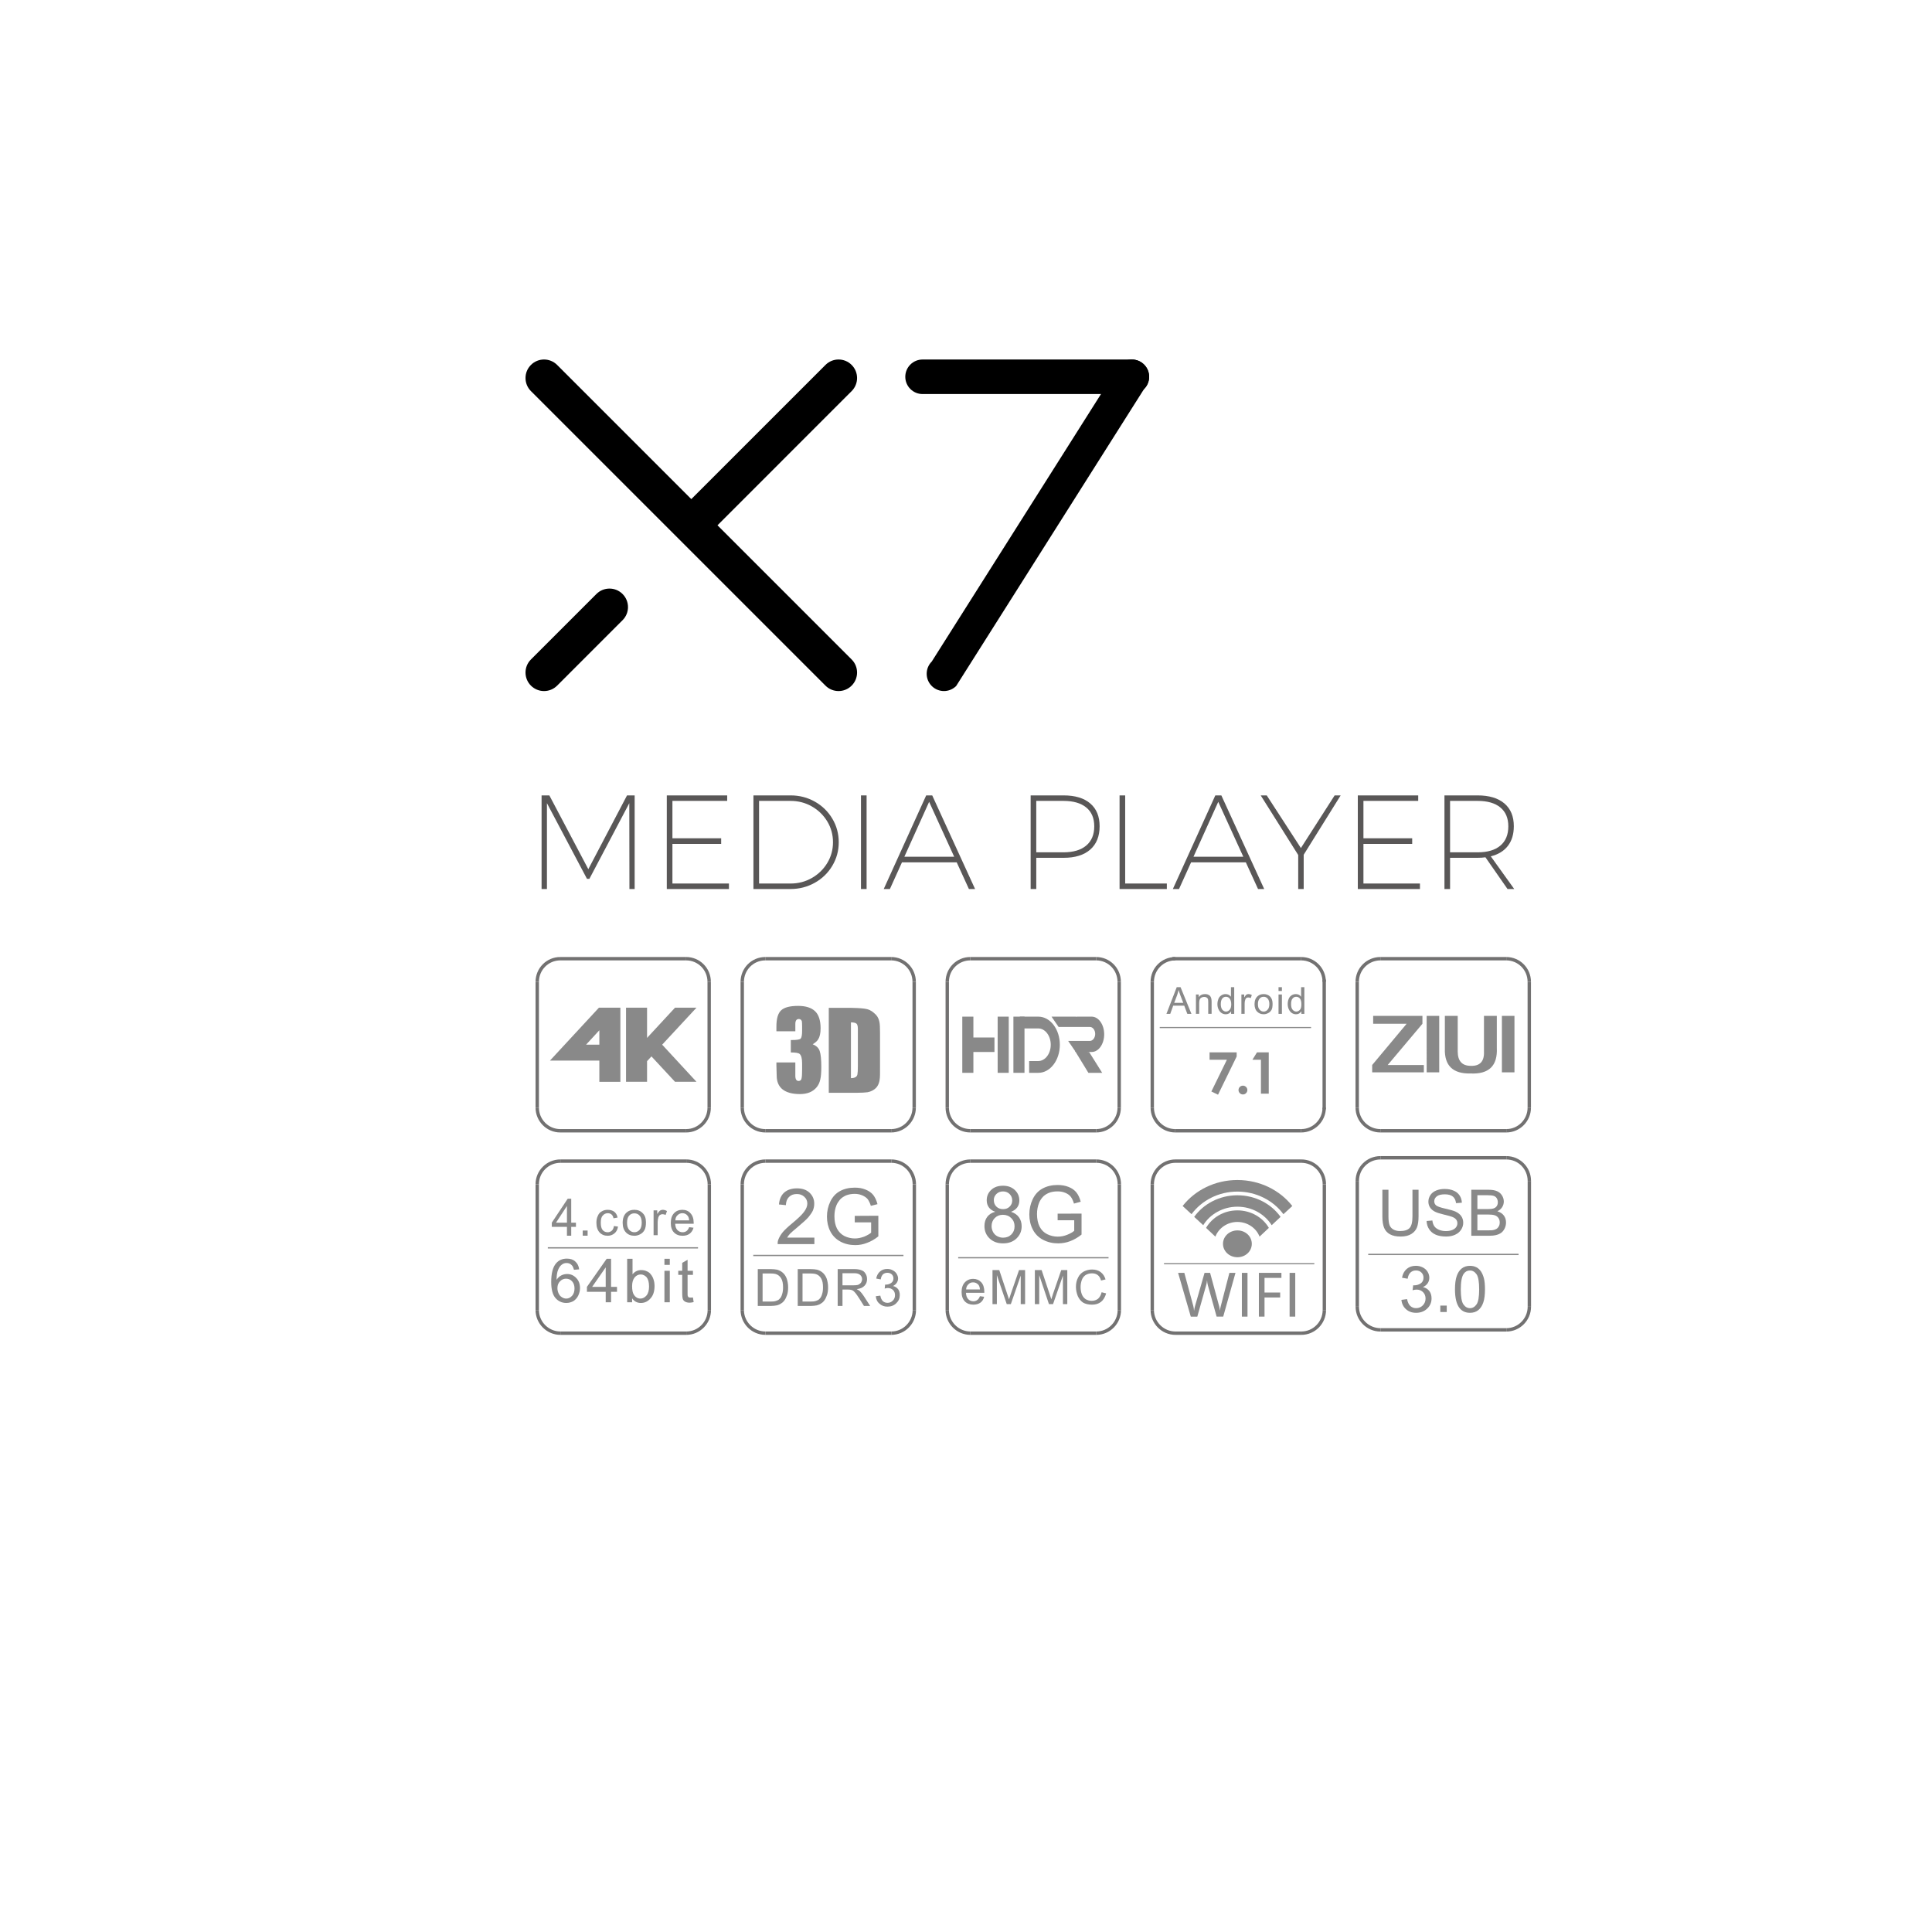 <?xml version="1.0" encoding="utf-8"?>
<!-- Generator: Adobe Illustrator 16.0.0, SVG Export Plug-In . SVG Version: 6.00 Build 0)  -->
<!DOCTYPE svg PUBLIC "-//W3C//DTD SVG 1.1//EN" "http://www.w3.org/Graphics/SVG/1.1/DTD/svg11.dtd">
<svg version="1.1" id="图层_1" xmlns="http://www.w3.org/2000/svg" xmlns:xlink="http://www.w3.org/1999/xlink" x="0px" y="0px"
	 width="566.93px" height="566.93px" viewBox="0 0 566.93 566.93" enable-background="new 0 0 566.93 566.93" xml:space="preserve">
<path fill="#898989" d="M241.004,313.096c0,1.531-0.083,2.732-0.292,3.646c-0.205,0.952-0.578,1.739-1.158,2.401
	c-1.078,1.242-2.652,1.905-4.806,1.905c-2.236,0-3.935-0.455-5.095-1.366c-1.159-0.91-1.739-2.279-1.739-4.061l-0.083-2.98v-0.871
	h5.552v3.896c0,1.036,0.33,1.533,0.951,1.533c0.497,0,0.787-0.249,0.871-0.747c0.124-0.455,0.165-1.366,0.165-2.69v-1.741
	c0-1.449-0.249-2.359-0.745-2.773c-0.373-0.29-1.242-0.414-2.568-0.414v-3.646h0.332c1.324,0,2.195-0.125,2.526-0.373
	c0.29-0.289,0.455-1.035,0.455-2.276v-1.45c0-0.746-0.041-1.2-0.082-1.447c-0.167-0.416-0.457-0.623-0.871-0.623
	c-0.704,0-1.034,0.498-1.034,1.49v2.113h-5.552v-1.408c0-2.318,0.456-3.896,1.409-4.766c0.952-0.868,2.609-1.281,4.97-1.281
	c2.237,0,3.894,0.538,4.971,1.57c1.077,1.037,1.616,2.735,1.616,5.015c0,1.449-0.249,2.526-0.705,3.229
	c-0.29,0.498-0.87,0.996-1.616,1.451c1.119,0.453,1.782,1.116,2.072,2.029C240.839,309.326,241.004,310.857,241.004,313.096
	L241.004,313.096z"/>
<path fill="#898989" d="M258.236,313.26c0,1.699,0,2.693-0.042,2.983c-0.083,1.325-0.497,2.319-1.119,2.979
	c-0.661,0.664-1.449,1.078-2.485,1.285c-0.663,0.083-1.74,0.165-3.23,0.165h-8.161v-24.937h4.889c2.609,0,4.475,0.082,5.591,0.246
	c1.12,0.127,2.073,0.58,2.858,1.326c0.788,0.623,1.285,1.45,1.493,2.442c0.165,0.663,0.207,1.783,0.207,3.356L258.236,313.26
	L258.236,313.26z M251.733,312.807L251.733,312.807v-10.896c0-0.87-0.165-1.368-0.455-1.576c-0.291-0.205-0.829-0.329-1.575-0.329
	v16.36c1.119,0,1.782-0.372,1.905-1.118C251.692,314.835,251.733,314.049,251.733,312.807L251.733,312.807z"/>
<path fill="#898989" d="M175.75,295.697l-14.374,15.531h5.841h0.454h8.202v6.215h6.173v-21.746h-6.173H175.75z M175.874,306.551
	L175.874,306.551h-3.894l3.894-4.227V306.551z"/>
<polygon fill="#898989" points="204.375,295.697 198.077,295.697 189.875,304.563 189.875,295.697 183.704,295.697 183.704,317.443 
	189.875,317.443 189.875,311.396 191.16,309.989 198.077,317.443 204.375,317.443 194.308,306.551 "/>
<path fill="#898989" d="M417.813,314.669h-15.157v-2.153l10.105-12.098h-9.816V298.1H417.4v2.318l-10.188,12.098h10.604v2.153
	H417.813z M422.329,314.669h-3.688V298.1h3.688V314.669z M423.984,307.669V298.1h3.771v10.438c0,2.813,1.284,4.226,3.854,4.226
	c2.688,0.082,3.978-1.326,3.851-4.226V298.1h3.771v9.402c0.247,5.262-2.321,7.746-7.706,7.5
	C426.348,315.123,423.819,312.723,423.984,307.669L423.984,307.669z M444.408,314.669h-3.688V298.1h3.688V314.669z"/>
<rect x="340.315" y="301.354" fill="#898989" width="44.404" height="0.332"/>
<path fill="#898989" d="M342.283,297.503l3.022-7.83h1.118l3.189,7.83h-1.2L347.5,295.1h-3.229l-0.87,2.403H342.283L342.283,297.503
	z M344.563,294.271h2.649l-0.829-2.154c-0.246-0.661-0.412-1.2-0.537-1.614c-0.124,0.497-0.247,0.994-0.415,1.492L344.563,294.271z
	 M350.939,297.503v-5.675h0.827v0.783c0.415-0.617,1.037-0.907,1.821-0.907c0.334,0,0.663,0.041,0.914,0.165
	c0.289,0.125,0.538,0.289,0.663,0.497c0.123,0.207,0.247,0.411,0.289,0.702c0.04,0.166,0.083,0.496,0.083,0.953v3.479h-0.993v-3.479
	c0-0.373-0.042-0.664-0.083-0.871c-0.084-0.166-0.21-0.33-0.416-0.455c-0.206-0.122-0.412-0.163-0.663-0.163
	c-0.412,0-0.744,0.124-1.075,0.37c-0.291,0.289-0.415,0.746-0.415,1.492v3.106L350.939,297.503L350.939,297.503z M361.254,297.503
	v-0.746c-0.329,0.579-0.867,0.869-1.573,0.869c-0.454,0-0.871-0.123-1.243-0.373c-0.372-0.247-0.659-0.62-0.867-1.076
	c-0.208-0.413-0.331-0.95-0.331-1.53c0-0.541,0.123-1.08,0.291-1.535c0.206-0.453,0.455-0.786,0.869-1.033
	c0.37-0.248,0.784-0.372,1.241-0.372c0.33,0,0.663,0.083,0.912,0.207c0.246,0.165,0.497,0.329,0.661,0.58v-2.818h0.954v7.83
	L361.254,297.503L361.254,297.503z M358.229,294.646c0,0.744,0.17,1.28,0.457,1.655c0.331,0.331,0.663,0.538,1.077,0.538
	c0.415,0,0.789-0.207,1.078-0.538c0.291-0.332,0.454-0.872,0.454-1.573c0-0.746-0.163-1.326-0.454-1.698
	c-0.289-0.372-0.663-0.537-1.118-0.537c-0.416,0-0.788,0.165-1.079,0.537C358.397,293.359,358.229,293.898,358.229,294.646
	L358.229,294.646z M364.278,297.503v-5.675h0.827v0.867c0.25-0.412,0.454-0.662,0.62-0.826c0.206-0.124,0.415-0.165,0.623-0.165
	c0.329,0,0.661,0.083,0.992,0.29l-0.331,0.908c-0.249-0.164-0.498-0.207-0.704-0.207c-0.208,0-0.414,0.043-0.58,0.166
	s-0.287,0.33-0.327,0.539c-0.126,0.33-0.168,0.703-0.168,1.117v2.983L364.278,297.503L364.278,297.503z M368.131,294.646
	c0-1.037,0.332-1.824,0.91-2.321c0.457-0.412,1.077-0.619,1.783-0.619c0.746,0,1.409,0.248,1.902,0.745
	c0.497,0.535,0.703,1.242,0.703,2.111c0,0.746-0.083,1.324-0.289,1.739c-0.248,0.414-0.535,0.744-0.95,0.951
	c-0.455,0.25-0.911,0.373-1.366,0.373c-0.831,0-1.449-0.29-1.949-0.786C368.38,296.344,368.131,295.6,368.131,294.646
	L368.131,294.646z M369.126,294.646c0,0.744,0.166,1.28,0.495,1.615c0.291,0.371,0.706,0.578,1.203,0.578
	c0.455,0,0.869-0.207,1.16-0.578c0.332-0.335,0.493-0.914,0.493-1.658c0-0.664-0.161-1.201-0.493-1.573
	c-0.331-0.372-0.705-0.537-1.16-0.537c-0.497,0-0.912,0.165-1.203,0.537C369.292,293.402,369.126,293.939,369.126,294.646
	L369.126,294.646z M375.173,290.792v-1.119h0.994v1.119H375.173z M375.173,297.503v-5.675h0.994v5.675H375.173z M381.882,297.503
	v-0.746c-0.372,0.579-0.869,0.869-1.57,0.869c-0.459,0-0.869-0.123-1.243-0.373c-0.372-0.247-0.663-0.62-0.87-1.076
	c-0.208-0.413-0.331-0.95-0.331-1.53c0-0.541,0.083-1.08,0.289-1.535c0.168-0.453,0.457-0.786,0.831-1.033
	c0.372-0.248,0.825-0.372,1.281-0.372c0.33,0,0.623,0.083,0.91,0.207c0.249,0.165,0.457,0.329,0.622,0.58v-2.818h0.952v7.83
	L381.882,297.503L381.882,297.503z M378.859,294.646c0,0.744,0.126,1.28,0.455,1.655c0.291,0.331,0.661,0.538,1.076,0.538
	c0.416,0,0.786-0.207,1.077-0.538c0.289-0.332,0.412-0.872,0.412-1.573c0-0.746-0.123-1.326-0.412-1.698
	c-0.332-0.372-0.661-0.537-1.118-0.537c-0.414,0-0.784,0.165-1.075,0.537C378.985,293.359,378.859,293.898,378.859,294.646
	L378.859,294.646z"/>
<rect x="221.04" y="368.223" fill="#898989" width="44.074" height="0.371"/>
<path fill="#898989" d="M238.976,363.17v1.9h-10.769c-0.042-0.495,0.04-0.948,0.206-1.364c0.292-0.746,0.746-1.49,1.326-2.192
	c0.62-0.707,1.488-1.535,2.609-2.445c1.78-1.49,2.984-2.606,3.604-3.479c0.62-0.827,0.951-1.657,0.951-2.399
	c0-0.789-0.289-1.453-0.869-1.987c-0.58-0.54-1.283-0.829-2.194-0.829c-0.995,0-1.741,0.289-2.321,0.869s-0.869,1.367-0.912,2.4
	l-2.029-0.207c0.126-1.531,0.663-2.73,1.575-3.521c0.909-0.787,2.152-1.201,3.727-1.201c1.531,0,2.775,0.414,3.687,1.283
	c0.912,0.872,1.366,1.948,1.366,3.231c0,0.662-0.123,1.281-0.372,1.944c-0.289,0.624-0.746,1.287-1.326,1.989
	c-0.62,0.703-1.657,1.656-3.107,2.857c-1.2,0.994-1.989,1.695-2.317,2.028c-0.332,0.374-0.623,0.746-0.829,1.12L238.976,363.17
	L238.976,363.17z M250.822,358.693v-1.904l6.919-0.04v6.048c-1.078,0.871-2.156,1.49-3.315,1.906
	c-1.118,0.451-2.278,0.662-3.438,0.662c-1.615,0-3.063-0.333-4.389-1.038c-1.283-0.703-2.278-1.696-2.941-2.979
	c-0.663-1.283-0.995-2.734-0.995-4.351c0-1.574,0.332-3.065,0.995-4.433c0.663-1.367,1.614-2.402,2.857-3.065
	c1.243-0.661,2.652-0.996,4.307-0.996c1.16,0,2.237,0.169,3.192,0.58c0.951,0.376,1.698,0.913,2.234,1.575
	c0.541,0.705,0.955,1.572,1.243,2.691l-1.946,0.496c-0.249-0.828-0.581-1.449-0.912-1.945c-0.375-0.453-0.912-0.83-1.575-1.116
	c-0.663-0.29-1.406-0.459-2.237-0.459c-0.991,0-1.821,0.168-2.566,0.459c-0.706,0.331-1.283,0.702-1.741,1.2
	c-0.415,0.498-0.785,1.033-1.035,1.613c-0.414,0.994-0.623,2.071-0.623,3.272c0,1.45,0.25,2.651,0.747,3.646
	c0.54,0.995,1.243,1.698,2.194,2.195c0.955,0.457,1.989,0.706,3.067,0.706c0.912,0,1.823-0.208,2.735-0.54
	c0.869-0.372,1.532-0.746,2.029-1.162v-3.021H250.822L250.822,358.693z"/>
<path fill="#898989" d="M222.366,383.218v-10.813h3.687c0.829,0,1.491,0.084,1.946,0.166c0.623,0.166,1.117,0.414,1.574,0.787
	c0.58,0.457,0.995,1.076,1.283,1.822c0.249,0.746,0.415,1.614,0.415,2.568c0,0.825-0.083,1.57-0.289,2.193
	c-0.208,0.621-0.458,1.16-0.746,1.574c-0.292,0.416-0.624,0.746-0.995,0.952c-0.332,0.249-0.786,0.457-1.286,0.581
	c-0.494,0.082-1.074,0.165-1.697,0.165h-3.892V383.218z M223.775,381.936h2.318c0.706,0,1.243-0.043,1.657-0.209
	c0.415-0.123,0.746-0.289,0.955-0.537c0.371-0.332,0.62-0.789,0.786-1.369c0.206-0.58,0.292-1.282,0.292-2.068
	c0-1.12-0.169-1.988-0.541-2.607c-0.375-0.625-0.829-0.994-1.369-1.205c-0.372-0.166-0.992-0.248-1.82-0.248h-2.278V381.936
	L223.775,381.936z M234.089,383.218v-10.813h3.687c0.828,0,1.491,0.084,1.946,0.166c0.62,0.166,1.12,0.414,1.574,0.787
	c0.58,0.457,0.995,1.076,1.283,1.822c0.249,0.746,0.415,1.614,0.415,2.568c0,0.825-0.083,1.57-0.289,2.193
	c-0.208,0.621-0.458,1.16-0.746,1.574c-0.292,0.416-0.624,0.746-0.995,0.952c-0.332,0.249-0.789,0.457-1.283,0.581
	c-0.497,0.082-1.078,0.165-1.701,0.165h-3.891V383.218z M235.495,381.936h2.321c0.706,0,1.243-0.043,1.657-0.209
	c0.415-0.123,0.746-0.289,0.952-0.537c0.375-0.332,0.623-0.789,0.789-1.369c0.206-0.58,0.289-1.282,0.289-2.068
	c0-1.12-0.167-1.988-0.538-2.607c-0.375-0.625-0.829-0.994-1.366-1.205c-0.374-0.166-0.995-0.248-1.823-0.248h-2.281V381.936z
	 M245.812,383.218v-10.813h4.805c0.955,0,1.657,0.123,2.155,0.332c0.537,0.166,0.912,0.498,1.2,0.994
	c0.331,0.498,0.455,1.035,0.455,1.654c0,0.746-0.249,1.409-0.743,1.906c-0.497,0.54-1.243,0.871-2.281,0.994
	c0.375,0.209,0.663,0.376,0.872,0.54c0.415,0.411,0.786,0.868,1.161,1.448l1.903,2.94h-1.82l-1.41-2.237
	c-0.414-0.662-0.789-1.16-1.037-1.49c-0.289-0.332-0.494-0.578-0.743-0.742c-0.208-0.127-0.414-0.21-0.623-0.25
	c-0.165-0.043-0.454-0.083-0.828-0.083h-1.655v4.805L245.812,383.218L245.812,383.218z M247.221,377.17h3.106
	c0.62,0,1.161-0.043,1.532-0.166c0.332-0.164,0.62-0.374,0.829-0.663c0.166-0.291,0.289-0.618,0.289-0.954
	c0-0.535-0.206-0.951-0.581-1.281c-0.371-0.334-0.951-0.498-1.737-0.498h-3.438V377.17z M256.995,380.359l1.327-0.166
	c0.125,0.746,0.414,1.283,0.745,1.615c0.375,0.332,0.829,0.498,1.366,0.498c0.623,0,1.121-0.207,1.575-0.664
	c0.415-0.414,0.624-0.951,0.624-1.574c0-0.62-0.166-1.117-0.583-1.531c-0.411-0.372-0.909-0.58-1.532-0.58
	c-0.248,0-0.537,0.044-0.912,0.166l0.125-1.161c0.083,0,0.166,0,0.25,0c0.537,0,1.034-0.165,1.491-0.454
	c0.455-0.291,0.703-0.746,0.703-1.365c0-0.457-0.166-0.871-0.498-1.203c-0.331-0.287-0.786-0.453-1.283-0.453
	s-0.952,0.166-1.286,0.453c-0.332,0.332-0.58,0.83-0.66,1.492l-1.326-0.25c0.165-0.91,0.537-1.572,1.117-2.072
	c0.537-0.496,1.286-0.743,2.112-0.743c0.581,0,1.16,0.125,1.657,0.413c0.458,0.248,0.869,0.58,1.117,1.037
	c0.249,0.416,0.415,0.869,0.415,1.365c0,0.459-0.166,0.913-0.415,1.283c-0.248,0.376-0.62,0.663-1.077,0.912
	c0.623,0.127,1.12,0.457,1.492,0.911c0.334,0.459,0.497,1.034,0.497,1.739c0,0.953-0.332,1.74-1.035,2.401
	c-0.663,0.663-1.532,0.996-2.609,0.996c-0.912,0-1.7-0.291-2.32-0.871C257.41,382.018,257.078,381.271,256.995,380.359
	L256.995,380.359z"/>
<path fill="#898989" d="M363.103,349.662c5.594,0,10.563,2.65,13.504,6.631l2.61-2.402c-3.646-4.641-9.526-7.623-16.114-7.623
	c-6.585,0-12.427,2.982-16.071,7.623l2.611,2.402C352.58,352.314,357.513,349.662,363.103,349.662L363.103,349.662z"/>
<path fill="#898989" d="M363.103,354.096c4.31,0,8.036,2.197,10.067,5.428l2.605-2.442c-2.73-3.813-7.368-6.338-12.675-6.338
	c-5.259,0-9.938,2.524-12.676,6.338l2.652,2.442C355.064,356.293,358.835,354.096,363.103,354.096L363.103,354.096z"/>
<path fill="#898989" d="M363.103,358.57c2.981,0,5.553,1.82,6.505,4.31l2.729-2.569c-1.779-3.063-5.256-5.137-9.234-5.137
	c-3.975,0-7.411,2.072-9.194,5.137l2.733,2.569C357.596,360.391,360.119,358.57,363.103,358.57L363.103,358.57z"/>
<path fill="#898989" d="M363.103,368.926c2.363,0,4.227-1.736,4.227-3.938c0-2.192-1.861-3.937-4.227-3.937
	c-2.317,0-4.226,1.742-4.226,3.937C358.877,367.188,360.783,368.926,363.103,368.926L363.103,368.926z"/>
<rect x="341.563" y="370.666" fill="#898989" width="44.117" height="0.332"/>
<path fill="#898989" d="M362.542,373.509l-3.598,12.841h-1.935l-2.585-9.252c-0.117-0.422-0.187-0.863-0.208-1.326h-0.035
	c-0.028,0.459-0.107,0.896-0.229,1.312l-2.609,9.269h-1.916l-3.722-12.84h1.831l2.621,9.698c0.116,0.437,0.186,0.876,0.206,1.315
	h0.051c0.026-0.332,0.119-0.77,0.273-1.315l2.775-9.698h1.633l2.652,9.771c0.089,0.318,0.16,0.73,0.216,1.229h0.032
	c0.029-0.357,0.108-0.779,0.241-1.261l2.52-9.739L362.542,373.509L362.542,373.509z"/>
<path fill="#898989" d="M366.07,373.509v12.841h-1.655v-12.841H366.07z"/>
<path fill="#898989" d="M376.021,374.984h-4.957v4.295h4.593v1.457h-4.593v5.611h-1.658v-12.84h6.615V374.984z"/>
<path fill="#898989" d="M380.082,373.509v12.841h-1.658v-12.841H380.082z"/>
<rect x="281.174" y="368.885" fill="#898989" width="44.117" height="0.372"/>
<path fill="#898989" d="M287.557,380.359l1.24,0.166c-0.206,0.746-0.538,1.326-1.117,1.738c-0.539,0.373-1.199,0.579-2.072,0.579
	c-1.032,0-1.861-0.329-2.482-0.952c-0.623-0.662-0.955-1.574-0.955-2.773s0.332-2.155,0.955-2.818
	c0.621-0.662,1.45-1.031,2.439-1.031c0.955,0,1.74,0.33,2.363,0.991c0.619,0.663,0.912,1.615,0.912,2.816c0,0.042,0,0.164,0,0.29
	h-5.388c0.043,0.828,0.249,1.408,0.663,1.863c0.414,0.414,0.91,0.623,1.531,0.623c0.416,0,0.832-0.125,1.121-0.375
	C287.1,381.271,287.348,380.896,287.557,380.359L287.557,380.359z M283.496,378.37h4.061c-0.043-0.62-0.209-1.077-0.457-1.366
	c-0.414-0.457-0.912-0.706-1.535-0.706c-0.575,0-1.032,0.166-1.404,0.581C283.744,377.254,283.536,377.75,283.496,378.37
	L283.496,378.37z M291.239,382.682v-9.986h1.989l2.359,7.085c0.248,0.663,0.374,1.159,0.497,1.491
	c0.125-0.373,0.291-0.912,0.538-1.616l2.403-6.96h1.781v9.986h-1.284v-8.369l-2.9,8.369h-1.201l-2.896-8.494v8.494H291.239z
	 M303.67,382.682v-9.986h1.985l2.361,7.085c0.206,0.663,0.372,1.159,0.497,1.491c0.083-0.373,0.289-0.912,0.495-1.616l2.403-6.96
	h1.779v9.986h-1.281v-8.369l-2.901,8.369h-1.201l-2.854-8.494v8.494H303.67z M323.263,379.199l1.326,0.33
	c-0.291,1.078-0.788,1.906-1.492,2.486c-0.745,0.58-1.619,0.826-2.65,0.826c-1.077,0-1.946-0.206-2.651-0.619
	c-0.661-0.457-1.161-1.078-1.533-1.906c-0.331-0.869-0.535-1.74-0.535-2.692c0-1.033,0.204-1.946,0.62-2.729
	c0.37-0.789,0.954-1.369,1.696-1.785c0.746-0.371,1.534-0.58,2.403-0.58c1.032,0,1.862,0.25,2.525,0.746
	c0.705,0.541,1.16,1.242,1.447,2.156l-1.322,0.329c-0.208-0.745-0.539-1.286-0.993-1.612c-0.454-0.332-0.994-0.498-1.657-0.498
	c-0.788,0-1.408,0.205-1.946,0.537c-0.497,0.371-0.871,0.867-1.077,1.49c-0.207,0.62-0.332,1.283-0.332,1.946
	c0,0.829,0.125,1.573,0.372,2.194c0.249,0.662,0.663,1.119,1.16,1.451c0.54,0.289,1.118,0.455,1.7,0.455
	c0.744,0,1.367-0.207,1.902-0.621C322.721,380.648,323.055,380.027,323.263,379.199L323.263,379.199z"/>
<path fill="#898989" d="M292.031,355.591c-0.844-0.307-1.471-0.75-1.875-1.319c-0.407-0.574-0.611-1.26-0.611-2.058
	c0-1.206,0.434-2.219,1.303-3.041c0.865-0.821,2.019-1.231,3.457-1.231c1.445,0,2.611,0.423,3.492,1.26
	c0.881,0.841,1.322,1.863,1.322,3.068c0,0.77-0.201,1.438-0.604,2.008c-0.404,0.568-1.018,1.009-1.839,1.313
	c1.021,0.332,1.792,0.869,2.324,1.604c0.53,0.74,0.798,1.621,0.798,2.646c0,1.415-0.505,2.604-1.505,3.57
	c-1.004,0.966-2.32,1.446-3.957,1.446c-1.633,0-2.953-0.482-3.953-1.45c-1.005-0.972-1.504-2.179-1.504-3.626
	c0-1.077,0.273-1.977,0.819-2.704C290.246,356.354,291.021,355.855,292.031,355.591z M290.971,359.797
	c0,0.58,0.139,1.141,0.411,1.686c0.275,0.539,0.685,0.959,1.228,1.26c0.546,0.297,1.127,0.445,1.752,0.445
	c0.972,0,1.775-0.313,2.406-0.938c0.635-0.627,0.95-1.421,0.95-2.386c0-0.979-0.325-1.79-0.978-2.429
	c-0.653-0.643-1.467-0.961-2.446-0.961c-0.958,0-1.752,0.314-2.382,0.948C291.283,358.055,290.971,358.848,290.971,359.797z
	 M291.627,352.143c0,0.787,0.252,1.426,0.755,1.922c0.507,0.498,1.161,0.746,1.968,0.746c0.783,0,1.426-0.244,1.928-0.74
	c0.5-0.491,0.754-1.094,0.754-1.812c0-0.747-0.264-1.372-0.776-1.884c-0.519-0.507-1.155-0.762-1.926-0.762
	c-0.774,0-1.421,0.248-1.935,0.744C291.881,350.857,291.627,351.453,291.627,352.143z"/>
<path fill="#898989" d="M310.354,358.077v-1.942l7.02-0.01v6.146c-1.077,0.856-2.189,1.504-3.334,1.938
	c-1.146,0.433-2.321,0.647-3.527,0.647c-1.627,0-3.104-0.349-4.436-1.047c-1.328-0.693-2.332-1.701-3.011-3.021
	c-0.681-1.315-1.018-2.791-1.018-4.417c0-1.615,0.335-3.119,1.01-4.518c0.677-1.398,1.646-2.438,2.908-3.114
	c1.271-0.679,2.729-1.017,4.376-1.017c1.197,0,2.28,0.192,3.25,0.58c0.968,0.389,1.729,0.93,2.278,1.622
	c0.549,0.694,0.968,1.597,1.253,2.712l-1.979,0.543c-0.247-0.845-0.558-1.508-0.928-1.99c-0.368-0.479-0.896-0.867-1.58-1.154
	c-0.688-0.293-1.448-0.438-2.282-0.438c-1.007,0-1.868,0.152-2.603,0.457c-0.729,0.307-1.318,0.705-1.768,1.202
	c-0.447,0.497-0.8,1.045-1.048,1.642c-0.421,1.024-0.633,2.137-0.633,3.332c0,1.478,0.255,2.715,0.766,3.709
	c0.507,0.994,1.247,1.733,2.22,2.218c0.974,0.479,2.005,0.721,3.098,0.721c0.948,0,1.876-0.181,2.779-0.546
	c0.904-0.366,1.593-0.755,2.057-1.17v-3.088L310.354,358.077L310.354,358.077z"/>
<rect x="160.754" y="365.98" fill="#898989" width="44.075" height="0.375"/>
<path fill="#898989" d="M169.951,372.484l-1.531,0.125c-0.169-0.621-0.332-1.035-0.623-1.323c-0.415-0.457-0.909-0.663-1.532-0.663
	c-0.498,0-0.952,0.123-1.326,0.416c-0.498,0.332-0.869,0.865-1.161,1.57c-0.289,0.662-0.454,1.656-0.454,2.942
	c0.371-0.579,0.829-0.995,1.366-1.286c0.581-0.289,1.121-0.414,1.74-0.414c1.035,0,1.906,0.375,2.653,1.16
	c0.746,0.746,1.117,1.74,1.117,2.983c0,0.784-0.206,1.53-0.54,2.233c-0.332,0.662-0.825,1.203-1.409,1.573
	c-0.62,0.332-1.283,0.542-2.068,0.542c-1.286,0-2.361-0.499-3.189-1.453c-0.829-0.951-1.244-2.523-1.244-4.721
	c0-2.486,0.458-4.27,1.366-5.384c0.829-0.994,1.863-1.453,3.232-1.453c0.994,0,1.821,0.249,2.444,0.829
	C169.455,370.745,169.829,371.491,169.951,372.484L169.951,372.484z M163.573,377.996c0,0.538,0.123,1.033,0.332,1.531
	c0.249,0.496,0.537,0.871,0.952,1.115c0.415,0.293,0.872,0.416,1.326,0.416c0.663,0,1.2-0.289,1.698-0.83
	c0.457-0.492,0.706-1.237,0.706-2.149c0-0.871-0.249-1.574-0.706-2.072c-0.455-0.536-1.075-0.786-1.781-0.786
	c-0.703,0-1.286,0.25-1.78,0.786C163.821,376.505,163.573,377.168,163.573,377.996L163.573,377.996z M177.739,382.137v-3.063h-5.51
	v-1.452l5.798-8.243h1.287v8.243h1.74v1.452h-1.74v3.063H177.739z M177.739,377.622v-5.718l-3.979,5.718H177.739z M185.487,382.137
	h-1.452v-12.758h1.575v4.557c0.663-0.828,1.532-1.24,2.526-1.24c0.58,0,1.117,0.084,1.614,0.328
	c0.541,0.209,0.955,0.541,1.243,0.955c0.332,0.414,0.624,0.912,0.789,1.492c0.206,0.619,0.289,1.24,0.289,1.903
	c0,1.574-0.415,2.815-1.2,3.646c-0.746,0.867-1.701,1.326-2.818,1.326c-1.078,0-1.946-0.459-2.566-1.369V382.137L185.487,382.137z
	 M185.487,377.416c0,1.118,0.163,1.904,0.455,2.402c0.497,0.824,1.16,1.24,1.986,1.24c0.707,0,1.286-0.332,1.784-0.912
	c0.497-0.58,0.746-1.487,0.746-2.647c0-1.203-0.249-2.112-0.706-2.692c-0.497-0.539-1.074-0.828-1.74-0.828
	c-0.704,0-1.283,0.289-1.781,0.869C185.733,375.471,185.487,376.296,185.487,377.416L185.487,377.416z M194.972,371.159v-1.78h1.575
	v1.78H194.972z M194.972,382.137V372.9h1.575v9.235L194.972,382.137L194.972,382.137z M203.337,380.729l0.209,1.369
	c-0.455,0.084-0.829,0.166-1.2,0.166c-0.541,0-0.995-0.127-1.286-0.293c-0.332-0.166-0.538-0.414-0.663-0.703
	c-0.123-0.291-0.206-0.91-0.206-1.861v-5.305h-1.16V372.9h1.16v-2.319l1.575-0.911v3.23h1.571v1.201h-1.571v5.383
	c0,0.457,0,0.746,0.083,0.873c0.04,0.125,0.123,0.248,0.249,0.33c0.123,0.041,0.289,0.084,0.538,0.084
	C202.8,380.771,203.048,380.771,203.337,380.729L203.337,380.729z"/>
<path fill="#898989" d="M180.146,359.768l1.203,0.166c-0.126,0.83-0.458,1.492-0.995,1.947c-0.58,0.497-1.243,0.746-2.029,0.746
	c-0.995,0-1.783-0.332-2.403-0.995c-0.581-0.663-0.912-1.571-0.912-2.813c0-0.791,0.125-1.448,0.414-2.028
	c0.249-0.623,0.624-1.037,1.161-1.326c0.537-0.331,1.117-0.457,1.74-0.457c0.786,0,1.45,0.208,1.946,0.58
	c0.498,0.413,0.829,0.993,0.952,1.7l-1.2,0.206c-0.083-0.497-0.289-0.869-0.58-1.121c-0.288-0.245-0.663-0.372-1.078-0.372
	c-0.62,0-1.117,0.25-1.491,0.707c-0.412,0.41-0.578,1.115-0.578,2.111c0,0.949,0.166,1.656,0.537,2.11
	c0.375,0.454,0.869,0.665,1.492,0.665c0.455,0,0.869-0.168,1.2-0.457C179.857,360.846,180.063,360.391,180.146,359.768
	L180.146,359.768z M182.715,358.816c0-1.369,0.414-2.36,1.16-3.022c0.62-0.541,1.366-0.788,2.277-0.788
	c0.995,0,1.824,0.33,2.444,0.993c0.663,0.624,0.954,1.53,0.954,2.69c0,0.957-0.126,1.701-0.415,2.238
	c-0.292,0.537-0.703,0.952-1.243,1.243c-0.537,0.289-1.117,0.455-1.741,0.455c-1.034,0-1.863-0.332-2.483-0.995
	C183.047,360.969,182.715,360.018,182.715,358.816L182.715,358.816z M184.001,358.816c0,0.912,0.206,1.613,0.62,2.068
	c0.415,0.457,0.912,0.708,1.532,0.708c0.624,0,1.121-0.251,1.532-0.708c0.417-0.455,0.624-1.156,0.624-2.111
	c0-0.912-0.206-1.614-0.624-2.067c-0.411-0.457-0.908-0.663-1.532-0.663c-0.62,0-1.117,0.206-1.532,0.663
	C184.207,357.158,184.001,357.861,184.001,358.816L184.001,358.816z M191.789,362.461v-7.29h1.077v1.077
	c0.289-0.497,0.577-0.828,0.786-0.996c0.249-0.164,0.537-0.247,0.829-0.247c0.415,0,0.826,0.126,1.243,0.374l-0.417,1.16
	c-0.289-0.169-0.62-0.248-0.909-0.248c-0.292,0-0.497,0.079-0.746,0.248c-0.209,0.122-0.332,0.372-0.458,0.663
	c-0.123,0.409-0.206,0.907-0.206,1.446v3.813H191.789L191.789,362.461z M202.226,360.1l1.286,0.166
	c-0.209,0.746-0.583,1.328-1.121,1.74c-0.54,0.414-1.243,0.621-2.112,0.621c-1.035,0-1.906-0.332-2.526-0.995
	c-0.623-0.663-0.912-1.571-0.912-2.774c0-1.198,0.289-2.15,0.952-2.857c0.623-0.663,1.452-0.993,2.443-0.993
	c0.955,0,1.783,0.33,2.364,0.993c0.62,0.663,0.951,1.576,0.951,2.773c0,0.084,0,0.211,0,0.332h-5.427
	c0.043,0.828,0.249,1.408,0.663,1.863c0.415,0.414,0.912,0.625,1.532,0.625c0.458,0,0.829-0.128,1.161-0.373
	C201.769,361.012,202.02,360.643,202.226,360.1L202.226,360.1z M198.168,358.109h4.058c-0.04-0.617-0.206-1.075-0.458-1.362
	c-0.372-0.498-0.909-0.748-1.532-0.748c-0.537,0-1.035,0.21-1.409,0.58C198.417,356.95,198.208,357.447,198.168,358.109
	L198.168,358.109z"/>
<path fill="#898989" d="M166.366,362.602v-2.601h-4.442v-1.224l4.672-7.031h1.027v7.031h1.383v1.224h-1.383v2.601H166.366z
	 M166.366,358.779v-4.896l-3.205,4.896H166.366z"/>
<path fill="#898989" d="M170.997,362.602v-1.516h1.432v1.516H170.997z"/>
<path fill="none" stroke="#727171" stroke-width="0.992" stroke-miterlimit="10" d="M268.26,325.023
	c0,3.729-3.023,6.795-6.752,6.795"/>
<line fill="none" stroke="#727171" stroke-width="0.992" stroke-miterlimit="10" x1="261.508" y1="331.818" x2="224.559" y2="331.818"/>
<path fill="none" stroke="#727171" stroke-width="0.992" stroke-miterlimit="10" d="M224.559,331.818
	c-3.728,0-6.751-3.063-6.751-6.795"/>
<line fill="none" stroke="#727171" stroke-width="0.992" stroke-miterlimit="10" x1="217.808" y1="325.023" x2="217.808" y2="288.117"/>
<path fill="none" stroke="#727171" stroke-width="0.992" stroke-miterlimit="10" d="M217.808,288.117
	c0-3.771,3.023-6.793,6.751-6.793"/>
<line fill="none" stroke="#727171" stroke-width="0.992" stroke-miterlimit="10" x1="224.559" y1="281.324" x2="261.508" y2="281.324"/>
<path fill="none" stroke="#727171" stroke-width="0.992" stroke-miterlimit="10" d="M261.508,281.324
	c3.729,0,6.752,3.021,6.752,6.793"/>
<line fill="none" stroke="#727171" stroke-width="0.992" stroke-miterlimit="10" x1="268.26" y1="288.117" x2="268.26" y2="325.023"/>
<path fill="none" stroke="#727171" stroke-width="0.992" stroke-miterlimit="10" d="M208.103,325.023
	c0,3.729-3.023,6.795-6.753,6.795"/>
<line fill="none" stroke="#727171" stroke-width="0.992" stroke-miterlimit="10" x1="201.35" y1="331.818" x2="164.4" y2="331.818"/>
<path fill="none" stroke="#727171" stroke-width="0.992" stroke-miterlimit="10" d="M164.4,331.818
	c-3.728,0-6.752-3.063-6.752-6.795"/>
<line fill="none" stroke="#727171" stroke-width="0.992" stroke-miterlimit="10" x1="157.648" y1="325.023" x2="157.648" y2="288.117"/>
<path fill="none" stroke="#727171" stroke-width="0.992" stroke-miterlimit="10" d="M157.648,288.117
	c0-3.771,3.024-6.793,6.752-6.793"/>
<line fill="none" stroke="#727171" stroke-width="0.992" stroke-miterlimit="10" x1="164.4" y1="281.324" x2="201.35" y2="281.324"/>
<path fill="none" stroke="#727171" stroke-width="0.992" stroke-miterlimit="10" d="M201.35,281.324
	c3.729,0,6.753,3.021,6.753,6.793"/>
<line fill="none" stroke="#727171" stroke-width="0.992" stroke-miterlimit="10" x1="208.103" y1="288.117" x2="208.103" y2="325.023"/>
<path fill="none" stroke="#727171" stroke-width="0.992" stroke-miterlimit="10" d="M448.757,325.023
	c0,3.729-3.021,6.795-6.752,6.795"/>
<line fill="none" stroke="#727171" stroke-width="0.992" stroke-miterlimit="10" x1="442.005" y1="331.818" x2="405.057" y2="331.818"/>
<path fill="none" stroke="#727171" stroke-width="0.992" stroke-miterlimit="10" d="M405.057,331.818
	c-3.729,0-6.795-3.063-6.795-6.795"/>
<line fill="none" stroke="#727171" stroke-width="0.992" stroke-miterlimit="10" x1="398.262" y1="325.023" x2="398.262" y2="288.117"/>
<path fill="none" stroke="#727171" stroke-width="0.992" stroke-miterlimit="10" d="M398.262,288.117
	c0-3.771,3.065-6.793,6.795-6.793"/>
<line fill="none" stroke="#727171" stroke-width="0.992" stroke-miterlimit="10" x1="405.057" y1="281.324" x2="442.005" y2="281.324"/>
<path fill="none" stroke="#727171" stroke-width="0.992" stroke-miterlimit="10" d="M442.005,281.324
	c3.729,0,6.752,3.021,6.752,6.793"/>
<line fill="none" stroke="#727171" stroke-width="0.992" stroke-miterlimit="10" x1="448.757" y1="288.117" x2="448.757" y2="325.023"/>
<path fill="none" stroke="#727171" stroke-width="0.992" stroke-miterlimit="10" d="M388.578,325.023
	c0,3.729-3.024,6.795-6.754,6.795"/>
<line fill="none" stroke="#727171" stroke-width="0.992" stroke-miterlimit="10" x1="381.824" y1="331.818" x2="344.876" y2="331.818"/>
<path fill="none" stroke="#727171" stroke-width="0.992" stroke-miterlimit="10" d="M344.876,331.818
	c-3.728,0-6.752-3.063-6.752-6.795"/>
<line fill="none" stroke="#727171" stroke-width="0.992" stroke-miterlimit="10" x1="338.124" y1="325.023" x2="338.124" y2="288.117"/>
<path fill="none" stroke="#727171" stroke-width="0.992" stroke-miterlimit="10" d="M338.124,288.117
	c0-3.771,3.024-6.793,6.752-6.793"/>
<line fill="none" stroke="#727171" stroke-width="0.992" stroke-miterlimit="10" x1="344.043" y1="281.324" x2="381.824" y2="281.324"/>
<path fill="none" stroke="#727171" stroke-width="0.992" stroke-miterlimit="10" d="M381.824,281.324
	c3.729,0,6.754,3.021,6.754,6.793"/>
<line fill="none" stroke="#727171" stroke-width="0.992" stroke-miterlimit="10" x1="388.578" y1="287.466" x2="388.578" y2="325.539"/>
<path fill="none" stroke="#727171" stroke-width="0.992" stroke-miterlimit="10" d="M268.303,384.417
	c0,3.729-3.023,6.794-6.75,6.794"/>
<line fill="none" stroke="#727171" stroke-width="0.992" stroke-miterlimit="10" x1="261.553" y1="391.211" x2="224.601" y2="391.211"/>
<path fill="none" stroke="#727171" stroke-width="0.992" stroke-miterlimit="10" d="M224.601,391.211
	c-3.727,0-6.793-3.063-6.793-6.794"/>
<line fill="none" stroke="#727171" stroke-width="0.992" stroke-miterlimit="10" x1="217.808" y1="384.417" x2="217.808" y2="347.511"/>
<path fill="none" stroke="#727171" stroke-width="0.992" stroke-miterlimit="10" d="M217.808,347.511
	c0-3.771,3.066-6.792,6.793-6.792"/>
<line fill="none" stroke="#727171" stroke-width="0.992" stroke-miterlimit="10" x1="224.601" y1="340.719" x2="261.553" y2="340.719"/>
<path fill="none" stroke="#727171" stroke-width="0.992" stroke-miterlimit="10" d="M261.553,340.719
	c3.727,0,6.75,3.021,6.75,6.792"/>
<line fill="none" stroke="#727171" stroke-width="0.992" stroke-miterlimit="10" x1="268.303" y1="347.511" x2="268.303" y2="384.417"/>
<path fill="none" stroke="#727171" stroke-width="0.992" stroke-miterlimit="10" d="M388.621,384.417
	c0,3.729-3.024,6.794-6.754,6.794"/>
<line fill="none" stroke="#727171" stroke-width="0.992" stroke-miterlimit="10" x1="381.867" y1="391.211" x2="344.916" y2="391.211"/>
<path fill="none" stroke="#727171" stroke-width="0.992" stroke-miterlimit="10" d="M344.916,391.211
	c-3.726,0-6.792-3.063-6.792-6.794"/>
<line fill="none" stroke="#727171" stroke-width="0.992" stroke-miterlimit="10" x1="338.124" y1="384.417" x2="338.124" y2="347.511"/>
<path fill="none" stroke="#727171" stroke-width="0.992" stroke-miterlimit="10" d="M338.124,347.511
	c0-3.771,3.066-6.792,6.792-6.792"/>
<line fill="none" stroke="#727171" stroke-width="0.992" stroke-miterlimit="10" x1="344.916" y1="340.719" x2="381.867" y2="340.719"/>
<path fill="none" stroke="#727171" stroke-width="0.992" stroke-miterlimit="10" d="M381.867,340.719
	c3.729,0,6.754,3.021,6.754,6.792"/>
<line fill="none" stroke="#727171" stroke-width="0.992" stroke-miterlimit="10" x1="388.621" y1="347.511" x2="388.621" y2="384.417"/>
<path fill="none" stroke="#727171" stroke-width="0.992" stroke-miterlimit="10" d="M328.461,384.417
	c0,3.729-3.023,6.794-6.752,6.794"/>
<line fill="none" stroke="#727171" stroke-width="0.992" stroke-miterlimit="10" x1="321.709" y1="391.211" x2="284.758" y2="391.211"/>
<path fill="none" stroke="#727171" stroke-width="0.992" stroke-miterlimit="10" d="M284.758,391.211
	c-3.726,0-6.792-3.063-6.792-6.794"/>
<line fill="none" stroke="#727171" stroke-width="0.992" stroke-miterlimit="10" x1="277.965" y1="384.417" x2="277.965" y2="347.511"/>
<path fill="none" stroke="#727171" stroke-width="0.992" stroke-miterlimit="10" d="M277.965,347.511
	c0-3.771,3.066-6.792,6.792-6.792"/>
<line fill="none" stroke="#727171" stroke-width="0.992" stroke-miterlimit="10" x1="284.758" y1="340.719" x2="321.709" y2="340.719"/>
<path fill="none" stroke="#727171" stroke-width="0.992" stroke-miterlimit="10" d="M321.709,340.719
	c3.729,0,6.752,3.021,6.752,6.792"/>
<line fill="none" stroke="#727171" stroke-width="0.992" stroke-miterlimit="10" x1="328.461" y1="347.511" x2="328.461" y2="384.417"/>
<path fill="none" stroke="#727171" stroke-width="0.992" stroke-miterlimit="10" d="M208.144,384.417
	c0,3.729-3.023,6.794-6.753,6.794"/>
<line fill="none" stroke="#727171" stroke-width="0.992" stroke-miterlimit="10" x1="201.391" y1="391.211" x2="164.441" y2="391.211"/>
<path fill="none" stroke="#727171" stroke-width="0.992" stroke-miterlimit="10" d="M164.441,391.211
	c-3.727,0-6.793-3.063-6.793-6.794"/>
<line fill="none" stroke="#727171" stroke-width="0.992" stroke-miterlimit="10" x1="157.648" y1="384.417" x2="157.648" y2="347.511"/>
<path fill="none" stroke="#727171" stroke-width="0.992" stroke-miterlimit="10" d="M157.648,347.511
	c0-3.771,3.067-6.792,6.793-6.792"/>
<line fill="none" stroke="#727171" stroke-width="0.992" stroke-miterlimit="10" x1="164.441" y1="340.719" x2="201.391" y2="340.719"/>
<path fill="none" stroke="#727171" stroke-width="0.992" stroke-miterlimit="10" d="M201.391,340.719
	c3.729,0,6.753,3.021,6.753,6.792"/>
<line fill="none" stroke="#727171" stroke-width="0.992" stroke-miterlimit="10" x1="208.144" y1="347.511" x2="208.144" y2="384.417"/>
<path fill="none" stroke="#727171" stroke-width="0.992" stroke-miterlimit="10" d="M448.778,383.445
	c0,3.727-3.022,6.793-6.752,6.793"/>
<line fill="none" stroke="#727171" stroke-width="0.992" stroke-miterlimit="10" x1="442.026" y1="390.238" x2="405.076" y2="390.238"/>
<path fill="none" stroke="#727171" stroke-width="0.992" stroke-miterlimit="10" d="M405.076,390.238
	c-3.729,0-6.793-3.066-6.793-6.793"/>
<line fill="none" stroke="#727171" stroke-width="0.992" stroke-miterlimit="10" x1="398.283" y1="383.445" x2="398.283" y2="346.535"/>
<path fill="none" stroke="#727171" stroke-width="0.992" stroke-miterlimit="10" d="M398.283,346.535
	c0-3.771,3.064-6.794,6.793-6.794"/>
<line fill="none" stroke="#727171" stroke-width="0.992" stroke-miterlimit="10" x1="405.076" y1="339.741" x2="442.026" y2="339.741"/>
<path fill="none" stroke="#727171" stroke-width="0.992" stroke-miterlimit="10" d="M442.026,339.741
	c3.729,0,6.752,3.022,6.752,6.794"/>
<line fill="none" stroke="#727171" stroke-width="0.992" stroke-miterlimit="10" x1="448.778" y1="346.535" x2="448.778" y2="383.445"/>
<rect x="401.492" y="367.91" fill="#898989" width="44.117" height="0.374"/>
<path fill="#898989" d="M414.477,349.126h1.784v7.801c0,1.355-0.149,2.433-0.458,3.232c-0.309,0.798-0.86,1.446-1.664,1.948
	c-0.802,0.498-1.852,0.748-3.151,0.748c-1.267,0-2.301-0.22-3.104-0.653c-0.804-0.437-1.378-1.065-1.723-1.892
	c-0.343-0.826-0.517-1.957-0.517-3.386v-7.801h1.787v7.791c0,1.172,0.107,2.038,0.325,2.593c0.218,0.557,0.592,0.983,1.124,1.283
	c0.532,0.301,1.183,0.451,1.948,0.451c1.313,0,2.25-0.299,2.809-0.895c0.562-0.595,0.839-1.74,0.839-3.435L414.477,349.126
	L414.477,349.126z"/>
<path fill="#898989" d="M418.628,358.29l1.688-0.147c0.077,0.676,0.267,1.23,0.558,1.662c0.291,0.434,0.744,0.784,1.354,1.051
	c0.615,0.27,1.307,0.398,2.072,0.398c0.685,0,1.284-0.102,1.808-0.303c0.521-0.204,0.908-0.479,1.165-0.832
	c0.254-0.354,0.381-0.74,0.381-1.157c0-0.424-0.121-0.792-0.368-1.108c-0.244-0.315-0.649-0.584-1.216-0.797
	c-0.36-0.144-1.162-0.361-2.401-0.658c-1.241-0.299-2.109-0.58-2.604-0.844c-0.646-0.338-1.127-0.756-1.441-1.257
	c-0.316-0.499-0.475-1.063-0.475-1.685c0-0.68,0.191-1.314,0.578-1.906c0.388-0.594,0.952-1.045,1.694-1.354
	c0.742-0.307,1.569-0.459,2.479-0.459c1,0,1.883,0.162,2.646,0.484c0.763,0.321,1.353,0.794,1.764,1.422
	c0.41,0.625,0.632,1.334,0.662,2.127l-1.713,0.129c-0.093-0.854-0.402-1.498-0.936-1.934c-0.529-0.438-1.314-0.655-2.354-0.655
	c-1.08,0-1.868,0.2-2.359,0.597c-0.496,0.396-0.742,0.873-0.742,1.433c0,0.483,0.175,0.883,0.524,1.196
	c0.345,0.313,1.241,0.635,2.692,0.965c1.451,0.326,2.448,0.611,2.987,0.857c0.787,0.362,1.367,0.821,1.742,1.379
	c0.375,0.557,0.562,1.192,0.562,1.918c0,0.717-0.206,1.396-0.617,2.031c-0.412,0.637-1.002,1.129-1.771,1.484
	c-0.771,0.352-1.641,0.525-2.604,0.525c-1.22,0-2.246-0.179-3.069-0.535c-0.826-0.354-1.474-0.891-1.942-1.604
	C418.9,360.001,418.653,359.191,418.628,358.29z"/>
<path fill="#898989" d="M431.741,362.627v-13.501h5.063c1.031,0,1.86,0.14,2.482,0.413c0.623,0.271,1.109,0.689,1.465,1.26
	c0.354,0.567,0.528,1.161,0.528,1.781c0,0.575-0.156,1.12-0.47,1.629c-0.313,0.512-0.785,0.922-1.419,1.232
	c0.816,0.24,1.443,0.648,1.885,1.228c0.438,0.576,0.655,1.258,0.655,2.043c0,0.634-0.133,1.222-0.397,1.767
	c-0.27,0.543-0.597,0.959-0.99,1.254c-0.393,0.295-0.885,0.521-1.479,0.672c-0.594,0.148-1.318,0.225-2.18,0.225L431.741,362.627
	L431.741,362.627z M433.529,354.799h2.919c0.792,0,1.358-0.052,1.704-0.156c0.454-0.135,0.796-0.358,1.025-0.672
	c0.229-0.313,0.347-0.705,0.347-1.179c0-0.449-0.108-0.842-0.322-1.185c-0.216-0.342-0.522-0.571-0.921-0.698
	c-0.399-0.125-1.084-0.188-2.057-0.188h-2.695V354.799L433.529,354.799z M433.529,361.032h3.358c0.578,0,0.982-0.021,1.218-0.063
	c0.411-0.072,0.756-0.195,1.029-0.367c0.277-0.172,0.503-0.42,0.685-0.75c0.177-0.328,0.266-0.709,0.266-1.14
	c0-0.503-0.129-0.938-0.386-1.31c-0.258-0.375-0.616-0.635-1.073-0.784c-0.457-0.15-1.116-0.228-1.976-0.228h-3.121V361.032z"/>
<path fill="#898989" d="M411.234,381.438l1.655-0.222c0.191,0.938,0.517,1.615,0.974,2.029s1.014,0.624,1.671,0.624
	c0.781,0,1.438-0.271,1.976-0.813c0.536-0.539,0.808-1.211,0.808-2.009c0-0.76-0.248-1.39-0.745-1.884
	c-0.498-0.495-1.13-0.74-1.897-0.74c-0.313,0-0.703,0.063-1.17,0.184l0.185-1.455c0.11,0.016,0.199,0.021,0.269,0.021
	c0.706,0,1.342-0.185,1.906-0.554c0.563-0.368,0.849-0.937,0.849-1.702c0-0.607-0.206-1.111-0.619-1.511
	c-0.41-0.399-0.94-0.601-1.592-0.601c-0.644,0-1.182,0.203-1.611,0.608c-0.43,0.403-0.708,1.013-0.828,1.821l-1.656-0.295
	c0.202-1.11,0.663-1.974,1.382-2.584c0.717-0.61,1.608-0.914,2.679-0.914c0.736,0,1.415,0.156,2.036,0.474
	c0.618,0.315,1.095,0.748,1.422,1.295c0.328,0.546,0.494,1.126,0.494,1.741c0,0.582-0.158,1.113-0.471,1.592
	c-0.314,0.479-0.776,0.857-1.394,1.143c0.798,0.186,1.419,0.565,1.862,1.146c0.44,0.58,0.661,1.308,0.661,2.181
	c0,1.178-0.432,2.174-1.29,2.993c-0.859,0.82-1.944,1.229-3.26,1.229c-1.185,0-2.168-0.353-2.95-1.059
	C411.791,383.475,411.344,382.561,411.234,381.438z"/>
<path fill="#898989" d="M422.645,385.001v-1.888h1.89v1.888H422.645z"/>
<path fill="#898989" d="M426.953,378.344c0-1.597,0.166-2.884,0.493-3.855c0.328-0.973,0.813-1.723,1.465-2.25
	c0.646-0.527,1.461-0.791,2.444-0.791c0.725,0,1.359,0.145,1.904,0.436c0.548,0.293,0.998,0.713,1.355,1.262
	c0.354,0.551,0.634,1.219,0.836,2.01c0.203,0.787,0.305,1.854,0.305,3.191c0,1.584-0.164,2.86-0.489,3.834
	c-0.322,0.973-0.812,1.725-1.459,2.256c-0.646,0.531-1.465,0.797-2.452,0.797c-1.303,0-2.322-0.465-3.066-1.397
	C427.398,382.709,426.953,380.878,426.953,378.344z M428.657,378.344c0,2.217,0.26,3.688,0.776,4.424
	c0.52,0.734,1.158,1.104,1.922,1.104c0.762,0,1.399-0.368,1.92-1.105c0.519-0.735,0.776-2.211,0.776-4.42
	c0-2.223-0.26-3.699-0.776-4.43c-0.52-0.73-1.164-1.098-1.939-1.098c-0.759,0-1.368,0.322-1.823,0.969
	C428.942,374.607,428.657,376.127,428.657,378.344z"/>
<g>
	<path d="M337.208,110.564c0,2.797-2.271,5.067-5.072,5.067h-61.415c-2.8,0-5.071-2.271-5.071-5.067l0,0
		c0-2.8,2.271-5.067,5.071-5.067h61.415C334.938,105.496,337.208,107.764,337.208,110.564L337.208,110.564z"/>
	<g>
		<path d="M210.541,154.142l39.367-39.373c2.124-2.123,2.124-5.561,0-7.683c-2.117-2.123-5.56-2.123-7.677,0l-39.374,39.373
			l-39.373-39.373c-2.123-2.123-5.56-2.123-7.684,0c-2.123,2.123-2.123,5.56,0,7.683l39.374,39.373l7.683,7.682l39.374,39.373
			c2.117,2.118,5.561,2.118,7.677-0.006c2.124-2.116,2.124-5.56,0-7.677L210.541,154.142z"/>
		<path d="M163.483,201.197c-2.12,2.118-5.56,2.118-7.684,0l0,0c-2.123-2.122-2.123-5.565,0-7.683l19.208-19.208
			c2.123-2.123,5.561-2.123,7.681,0l0,0c2.123,2.124,2.123,5.562,0,7.684L163.483,201.197z"/>
	</g>
	<path d="M335.722,106.981c1.982,1.979,1.977,5.188-0.006,7.168l-55.133,87.147c-1.98,1.979-5.189,1.982-7.169,0.003l0,0
		c-1.98-1.981-1.976-5.191,0-7.171l55.136-87.147C330.53,105,333.741,105,335.722,106.981L335.722,106.981z"/>
</g>
<g>
	<path fill="#595757" d="M158.923,233.405h2.279l11.435,21.653l11.357-21.653h2.24v27.47h-1.533l-0.04-25.189l-11.71,22.203h-0.707
		l-11.75-22.203v25.189h-1.572L158.923,233.405L158.923,233.405z"/>
	<path fill="#595757" d="M195.666,233.405h17.723v1.611h-16.072v10.964h14.304v1.65h-14.304v11.632H213.9v1.611h-18.233
		L195.666,233.405L195.666,233.405z"/>
	<path fill="#595757" d="M239.108,235.232c2.161,1.219,3.871,2.882,5.128,4.991c1.258,2.109,1.887,4.421,1.887,6.937
		c0,2.488-0.629,4.787-1.887,6.896c-1.257,2.109-2.974,3.772-5.147,4.991c-2.175,1.218-4.546,1.827-7.113,1.827H221.09v-27.47
		h10.925C234.582,233.405,236.947,234.014,239.108,235.232z M238.244,257.631c1.898-1.086,3.405-2.554,4.519-4.401
		c1.113-1.847,1.671-3.871,1.671-6.071c0-2.227-0.558-4.265-1.671-6.11c-1.113-1.847-2.62-3.314-4.519-4.401
		c-1.9-1.087-3.989-1.631-6.269-1.631h-9.234v24.246h9.274C234.268,259.262,236.343,258.719,238.244,257.631z"/>
	<path fill="#595757" d="M252.646,233.405h1.65v27.47h-1.65V233.405z"/>
	<path fill="#595757" d="M284.32,260.874l-3.577-7.82h-16.072l-3.537,7.82h-1.808l12.457-27.47h1.769l12.576,27.47H284.32z
		 M265.378,251.403h14.618l-7.349-16.111L265.378,251.403z"/>
	<path fill="#595757" d="M319.923,235.763c1.833,1.572,2.751,3.799,2.751,6.681c0,2.96-0.918,5.246-2.751,6.857
		c-1.834,1.611-4.438,2.417-7.82,2.417h-8.017v9.156h-1.65v-27.47h9.667C315.482,233.405,318.089,234.191,319.923,235.763z
		 M318.744,248.122c1.571-1.323,2.355-3.203,2.355-5.64c0-2.41-0.784-4.257-2.355-5.541c-1.572-1.282-3.8-1.925-6.683-1.925h-7.978
		v15.09h7.978C314.944,250.106,317.172,249.445,318.744,248.122z"/>
	<path fill="#595757" d="M328.528,233.405h1.648v25.856H342.4v1.611h-13.872V233.405L328.528,233.405z"/>
	<path fill="#595757" d="M369.16,260.874l-3.576-7.82h-16.072l-3.537,7.82h-1.808l12.457-27.47h1.769l12.575,27.47H369.16z
		 M350.219,251.403h14.618l-7.349-16.111L350.219,251.403z"/>
	<path fill="#595757" d="M393.406,233.405l-10.848,17.409v10.061h-1.609v-9.981l-11.003-17.487h1.769l10.021,15.444l9.901-15.444
		L393.406,233.405L393.406,233.405z"/>
	<path fill="#595757" d="M398.438,233.405h17.724v1.611h-16.072v10.964h14.304v1.65h-14.304v11.632h16.583v1.611H398.44
		L398.438,233.405L398.438,233.405z"/>
	<path fill="#595757" d="M442.37,260.874l-6.484-9.313c-0.653,0.105-1.428,0.157-2.316,0.157h-8.058v9.156h-1.648v-27.47h9.706
		c3.403,0,6.03,0.786,7.879,2.358c1.848,1.572,2.771,3.799,2.771,6.681c0,2.332-0.576,4.25-1.729,5.758
		c-1.153,1.507-2.83,2.534-5.03,3.085l6.877,9.588H442.37L442.37,260.874z M433.605,250.106c2.883,0,5.104-0.653,6.66-1.965
		c1.561-1.31,2.34-3.196,2.34-5.659c0-2.41-0.779-4.257-2.34-5.541c-1.559-1.282-3.777-1.925-6.66-1.925h-8.096v15.09H433.605z"/>
</g>
<g>
	<path fill="#898989" d="M354.938,308.804h7.953v1.212l-5.473,11.219l-1.95-0.946l4.556-9.315h-5.086V308.804z"/>
	<path fill="#898989" d="M364.73,318.579c0.355,0,0.661,0.125,0.913,0.375c0.254,0.25,0.381,0.554,0.381,0.911
		s-0.127,0.662-0.381,0.915c-0.252,0.253-0.558,0.379-0.913,0.379c-0.357,0-0.663-0.126-0.915-0.379
		c-0.253-0.253-0.381-0.558-0.381-0.915s0.128-0.661,0.381-0.911C364.067,318.704,364.373,318.579,364.73,318.579z"/>
	<path fill="#898989" d="M368.852,308.804h3.453v12.126h-2.291v-9.957h-2.498L368.852,308.804z"/>
</g>
<g>
	
		<line fill="none" stroke="#727171" stroke-width="0.992" stroke-miterlimit="10" x1="277.965" y1="325.023" x2="277.965" y2="288.117"/>
	<path fill="none" stroke="#727171" stroke-width="0.992" stroke-miterlimit="10" d="M328.419,325.023
		c0,3.729-3.021,6.795-6.75,6.795"/>
	
		<line fill="none" stroke="#727171" stroke-width="0.992" stroke-miterlimit="10" x1="321.669" y1="331.818" x2="284.719" y2="331.818"/>
	<path fill="none" stroke="#727171" stroke-width="0.992" stroke-miterlimit="10" d="M284.719,331.818
		c-3.73,0-6.753-3.063-6.753-6.795"/>
	<path fill="none" stroke="#727171" stroke-width="0.992" stroke-miterlimit="10" d="M277.965,288.117
		c0-3.771,3.023-6.793,6.753-6.793"/>
	
		<line fill="none" stroke="#727171" stroke-width="0.992" stroke-miterlimit="10" x1="284.719" y1="281.324" x2="321.669" y2="281.324"/>
	<path fill="none" stroke="#727171" stroke-width="0.992" stroke-miterlimit="10" d="M321.669,281.324
		c3.729,0,6.75,3.021,6.75,6.793"/>
	
		<line fill="none" stroke="#727171" stroke-width="0.992" stroke-miterlimit="10" x1="328.419" y1="288.117" x2="328.419" y2="325.023"/>
	<g>
		<rect x="282.376" y="298.327" fill="#898989" width="3.254" height="16.486"/>
		<rect x="292.754" y="298.327" fill="#898989" width="3.254" height="16.486"/>
		<rect x="283.557" y="304.444" fill="#898989" width="8.259" height="4.251"/>
		<polygon fill="#898989" points="300.52,298.327 297.375,298.327 297.375,299.423 297.375,313.716 297.375,314.813 300.52,314.813 
			300.629,314.813 300.629,298.327 		"/>
		<path fill="#898989" d="M304.693,298.327h-5.432v3.46h3.889h0.016h1.508c2.021,0,3.66,2.143,3.66,4.784
			c0,2.64-1.639,4.78-3.66,4.78h-2.682v3.462h2.701c3.484,0,6.309-3.691,6.309-8.242
			C311.002,302.019,308.178,298.327,304.693,298.327z"/>
		<polygon fill="#898989" points="319.592,308.695 323.426,314.813 319.381,314.813 315.424,308.338 		"/>
		<path fill="#898989" d="M320.348,298.327h-4.189c-0.139,0-0.275,0.012-0.41,0.032v-0.032h-0.109h-7.072l2.068,3.021h9.172
			c0.865,0,1.566,0.917,1.566,2.049s-0.701,2.051-1.566,2.051h-6.367l2.225,3.247h4.684c2.023,0,3.664-2.321,3.664-5.184
			C324.012,300.648,322.371,298.327,320.348,298.327z"/>
	</g>
</g>
</svg>
